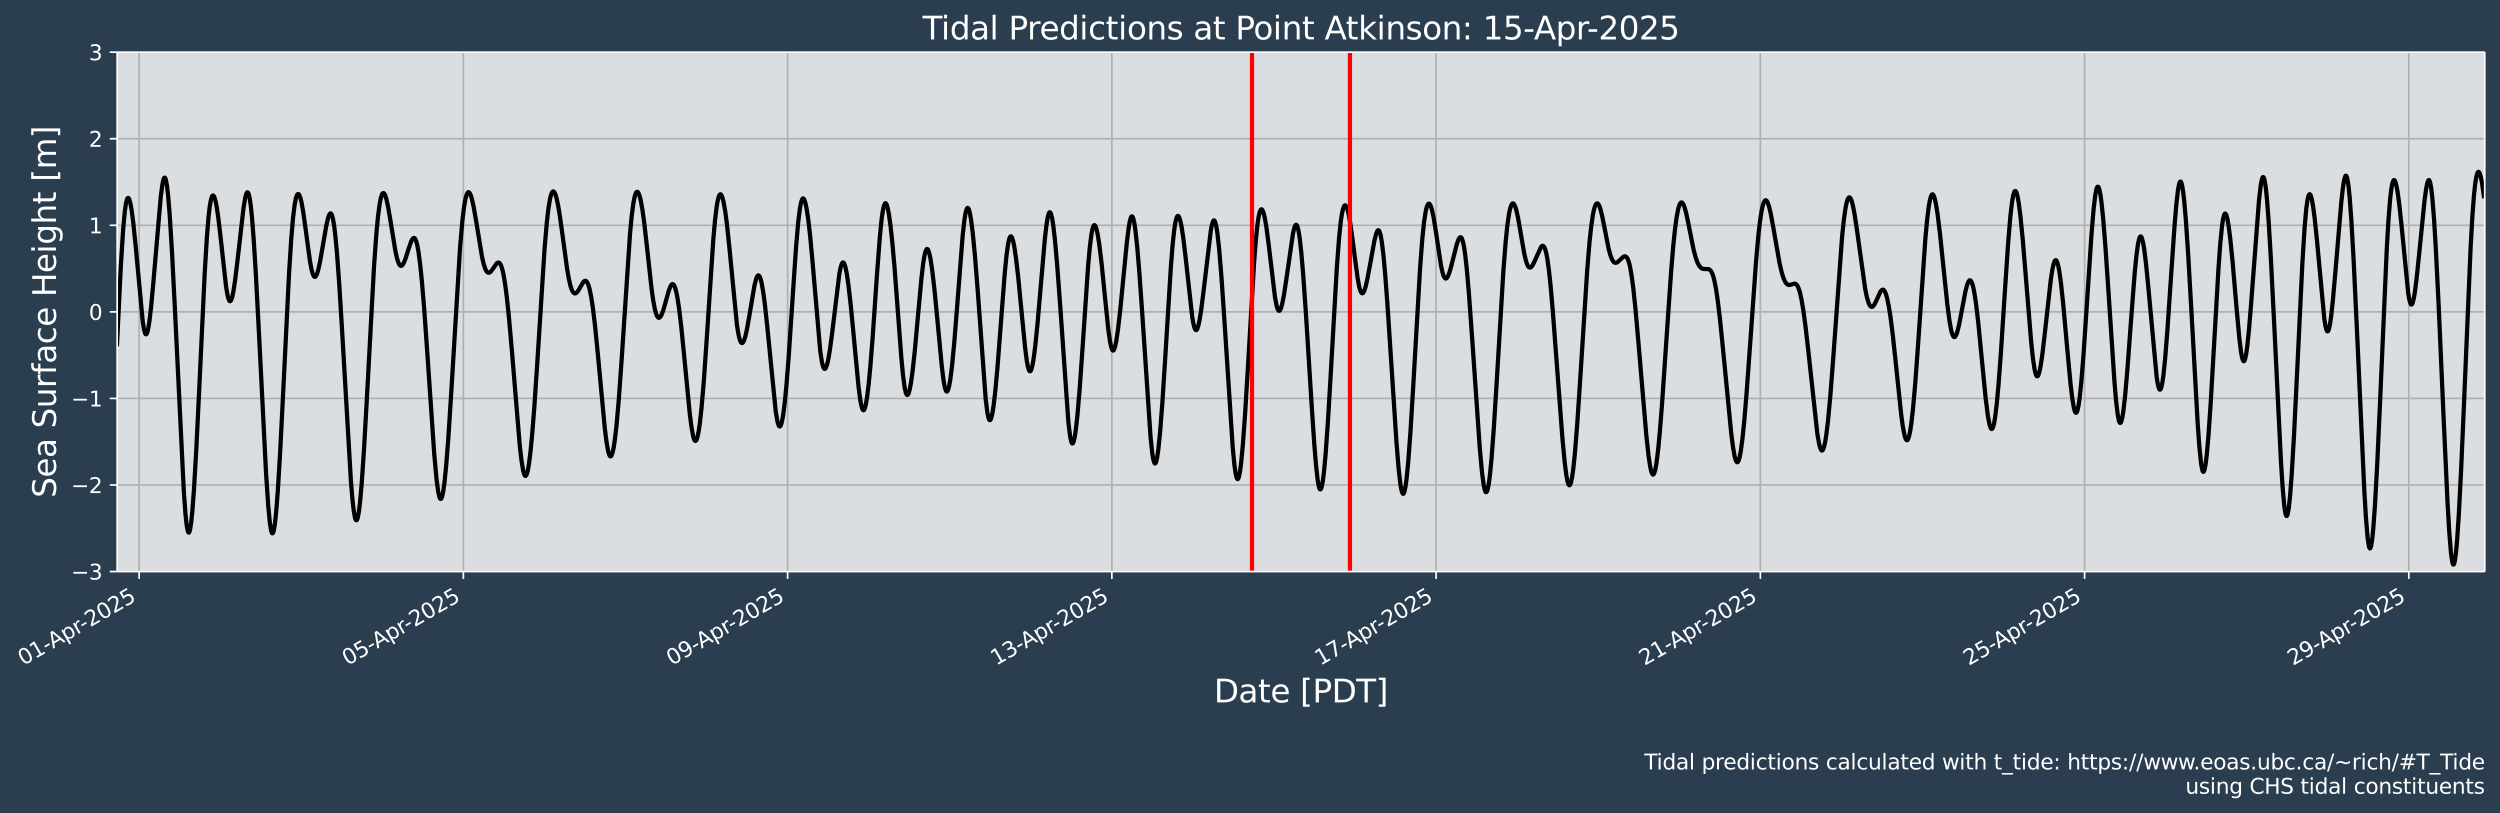 <?xml version="1.0" encoding="UTF-8"?>
<!DOCTYPE svg  PUBLIC '-//W3C//DTD SVG 1.1//EN'  'http://www.w3.org/Graphics/SVG/1.1/DTD/svg11.dtd'>
<svg width="1178.4pt" height="383.43pt" version="1.1" viewBox="0 0 1178.4 383.43" xmlns="http://www.w3.org/2000/svg" xmlns:xlink="http://www.w3.org/1999/xlink">
 <defs>
  <style type="text/css">*{stroke-linejoin: round; stroke-linecap: butt}</style>
 </defs>
 <g id="figure_1">
  <g id="patch_1">
   <path d="m0 383.43h1178.4v-383.43h-1178.4z" fill="#2b3e50"/>
  </g>
  <g id="axes_1">
   <g id="patch_2">
    <path d="m55.236 269.4h1116v-244.8h-1116z" fill="#dbdee1"/>
   </g>
   <g id="matplotlib.axis_1">
    <g id="xtick_1">
     <g id="line2d_1">
      <path d="m65.584 269.4v-244.8" clip-path="url(#pbad6fe4455)" fill="none" stroke="#b0b0b0" stroke-linecap="square" stroke-width=".8"/>
     </g>
     <g id="line2d_2">
      <defs>
       <path id="m9d1feb8b21" d="m0 0v3.5" stroke="#fff" stroke-width=".8"/>
      </defs>
      <use x="65.584" y="269.398" fill="#ffffff" stroke="#ffffff" stroke-width=".8" xlink:href="#m9d1feb8b21"/>
     </g>
     <g id="text_1">
      <!-- 01-Apr-2025 -->
      <g transform="translate(10.999 313.89) rotate(-30) scale(.1 -.1)" fill="#fff">
       <defs>
        <path id="DejaVuSans-30" transform="scale(.016)" d="m2034 4250q-487 0-733-480-245-479-245-1442 0-959 245-1439 246-480 733-480 491 0 736 480 246 480 246 1439 0 963-246 1442-245 480-736 480zm0 500q785 0 1199-621 414-620 414-1801 0-1178-414-1799-414-620-1199-620-784 0-1198 620-414 621-414 1799 0 1181 414 1801 414 621 1198 621z"/>
        <path id="DejaVuSans-31" transform="scale(.016)" d="m794 531h1031v3560l-1122-225v575l1116 225h631v-4135h1031v-531h-2687v531z"/>
        <path id="DejaVuSans-2d" transform="scale(.016)" d="m313 2009h1684v-512h-1684v512z"/>
        <path id="DejaVuSans-41" transform="scale(.016)" d="m2188 4044-857-2322h1716l-859 2322zm-357 622h716l1778-4666h-656l-425 1197h-2103l-425-1197h-666l1781 4666z"/>
        <path id="DejaVuSans-70" transform="scale(.016)" d="m1159 525v-1856h-578v4831h578v-531q182 312 458 463 277 152 661 152 638 0 1036-506 399-506 399-1331t-399-1332q-398-506-1036-506-384 0-661 152-276 152-458 464zm1957 1222q0 634-261 995t-717 361q-457 0-718-361t-261-995 261-995 718-361q456 0 717 361t261 995z"/>
        <path id="DejaVuSans-72" transform="scale(.016)" d="m2631 2963q-97 56-211 82-114 27-251 27-488 0-749-317t-261-911v-1844h-578v3500h578v-544q182 319 472 473 291 155 707 155 59 0 131-8 72-7 159-23l3-590z"/>
        <path id="DejaVuSans-32" transform="scale(.016)" d="m1228 531h2203v-531h-2962v531q359 372 979 998 621 627 780 809 303 340 423 576 121 236 121 464 0 372-261 606-261 235-680 235-297 0-627-103-329-103-704-313v638q381 153 712 231 332 78 607 78 725 0 1156-363 431-362 431-968 0-288-108-546-107-257-392-607-78-91-497-524-418-433-1181-1211z"/>
        <path id="DejaVuSans-35" transform="scale(.016)" d="m691 4666h2478v-532h-1900v-1143q137 47 274 70 138 23 276 23 781 0 1237-428 457-428 457-1159 0-753-469-1171-469-417-1322-417-294 0-599 50-304 50-629 150v635q281-153 581-228t634-75q541 0 856 284 316 284 316 772 0 487-316 771-315 285-856 285-253 0-505-56-251-56-513-175v2344z"/>
       </defs>
       <use xlink:href="#DejaVuSans-30"/>
       <use transform="translate(63.623)" xlink:href="#DejaVuSans-31"/>
       <use transform="translate(127.25)" xlink:href="#DejaVuSans-2d"/>
       <use transform="translate(161.08)" xlink:href="#DejaVuSans-41"/>
       <use transform="translate(229.49)" xlink:href="#DejaVuSans-70"/>
       <use transform="translate(292.96)" xlink:href="#DejaVuSans-72"/>
       <use transform="translate(327.7)" xlink:href="#DejaVuSans-2d"/>
       <use transform="translate(363.79)" xlink:href="#DejaVuSans-32"/>
       <use transform="translate(427.41)" xlink:href="#DejaVuSans-30"/>
       <use transform="translate(491.03)" xlink:href="#DejaVuSans-32"/>
       <use transform="translate(554.66)" xlink:href="#DejaVuSans-35"/>
      </g>
     </g>
    </g>
    <g id="xtick_2">
     <g id="line2d_3">
      <path d="m218.42 269.4v-244.8" clip-path="url(#pbad6fe4455)" fill="none" stroke="#b0b0b0" stroke-linecap="square" stroke-width=".8"/>
     </g>
     <g id="line2d_4">
      <use x="218.417" y="269.398" fill="#ffffff" stroke="#ffffff" stroke-width=".8" xlink:href="#m9d1feb8b21"/>
     </g>
     <g id="text_2">
      <!-- 05-Apr-2025 -->
      <g transform="translate(163.83 313.89) rotate(-30) scale(.1 -.1)" fill="#fff">
       <use xlink:href="#DejaVuSans-30"/>
       <use transform="translate(63.623)" xlink:href="#DejaVuSans-35"/>
       <use transform="translate(127.25)" xlink:href="#DejaVuSans-2d"/>
       <use transform="translate(161.08)" xlink:href="#DejaVuSans-41"/>
       <use transform="translate(229.49)" xlink:href="#DejaVuSans-70"/>
       <use transform="translate(292.96)" xlink:href="#DejaVuSans-72"/>
       <use transform="translate(327.7)" xlink:href="#DejaVuSans-2d"/>
       <use transform="translate(363.79)" xlink:href="#DejaVuSans-32"/>
       <use transform="translate(427.41)" xlink:href="#DejaVuSans-30"/>
       <use transform="translate(491.03)" xlink:href="#DejaVuSans-32"/>
       <use transform="translate(554.66)" xlink:href="#DejaVuSans-35"/>
      </g>
     </g>
    </g>
    <g id="xtick_3">
     <g id="line2d_5">
      <path d="m371.25 269.4v-244.8" clip-path="url(#pbad6fe4455)" fill="none" stroke="#b0b0b0" stroke-linecap="square" stroke-width=".8"/>
     </g>
     <g id="line2d_6">
      <use x="371.25" y="269.398" fill="#ffffff" stroke="#ffffff" stroke-width=".8" xlink:href="#m9d1feb8b21"/>
     </g>
     <g id="text_3">
      <!-- 09-Apr-2025 -->
      <g transform="translate(316.67 313.89) rotate(-30) scale(.1 -.1)" fill="#fff">
       <defs>
        <path id="DejaVuSans-39" transform="scale(.016)" d="m703 97v575q238-113 481-172 244-59 479-59 625 0 954 420 330 420 377 1277-181-269-460-413-278-144-615-144-700 0-1108 423-408 424-408 1159 0 718 425 1152 425 435 1131 435 810 0 1236-621 427-620 427-1801 0-1103-524-1761-523-658-1407-658-238 0-482 47-243 47-506 141zm1256 1978q425 0 673 290 249 291 249 798 0 503-249 795-248 292-673 292t-673-292-248-795q0-507 248-798 248-290 673-290z"/>
       </defs>
       <use xlink:href="#DejaVuSans-30"/>
       <use transform="translate(63.623)" xlink:href="#DejaVuSans-39"/>
       <use transform="translate(127.25)" xlink:href="#DejaVuSans-2d"/>
       <use transform="translate(161.08)" xlink:href="#DejaVuSans-41"/>
       <use transform="translate(229.49)" xlink:href="#DejaVuSans-70"/>
       <use transform="translate(292.96)" xlink:href="#DejaVuSans-72"/>
       <use transform="translate(327.7)" xlink:href="#DejaVuSans-2d"/>
       <use transform="translate(363.79)" xlink:href="#DejaVuSans-32"/>
       <use transform="translate(427.41)" xlink:href="#DejaVuSans-30"/>
       <use transform="translate(491.03)" xlink:href="#DejaVuSans-32"/>
       <use transform="translate(554.66)" xlink:href="#DejaVuSans-35"/>
      </g>
     </g>
    </g>
    <g id="xtick_4">
     <g id="line2d_7">
      <path d="m524.08 269.4v-244.8" clip-path="url(#pbad6fe4455)" fill="none" stroke="#b0b0b0" stroke-linecap="square" stroke-width=".8"/>
     </g>
     <g id="line2d_8">
      <use x="524.083" y="269.398" fill="#ffffff" stroke="#ffffff" stroke-width=".8" xlink:href="#m9d1feb8b21"/>
     </g>
     <g id="text_4">
      <!-- 13-Apr-2025 -->
      <g transform="translate(469.5 313.89) rotate(-30) scale(.1 -.1)" fill="#fff">
       <defs>
        <path id="DejaVuSans-33" transform="scale(.016)" d="m2597 2516q453-97 707-404 255-306 255-756 0-690-475-1069-475-378-1350-378-293 0-604 58t-642 174v609q262-153 574-231 313-78 654-78 593 0 904 234t311 681q0 413-289 645-289 233-804 233h-544v519h569q465 0 712 186t247 536q0 359-255 551-254 193-729 193-260 0-557-57-297-56-653-174v562q360 100 674 150t592 50q719 0 1137-327 419-326 419-882 0-388-222-655t-631-370z"/>
       </defs>
       <use xlink:href="#DejaVuSans-31"/>
       <use transform="translate(63.623)" xlink:href="#DejaVuSans-33"/>
       <use transform="translate(127.25)" xlink:href="#DejaVuSans-2d"/>
       <use transform="translate(161.08)" xlink:href="#DejaVuSans-41"/>
       <use transform="translate(229.49)" xlink:href="#DejaVuSans-70"/>
       <use transform="translate(292.96)" xlink:href="#DejaVuSans-72"/>
       <use transform="translate(327.7)" xlink:href="#DejaVuSans-2d"/>
       <use transform="translate(363.79)" xlink:href="#DejaVuSans-32"/>
       <use transform="translate(427.41)" xlink:href="#DejaVuSans-30"/>
       <use transform="translate(491.03)" xlink:href="#DejaVuSans-32"/>
       <use transform="translate(554.66)" xlink:href="#DejaVuSans-35"/>
      </g>
     </g>
    </g>
    <g id="xtick_5">
     <g id="line2d_9">
      <path d="m676.92 269.4v-244.8" clip-path="url(#pbad6fe4455)" fill="none" stroke="#b0b0b0" stroke-linecap="square" stroke-width=".8"/>
     </g>
     <g id="line2d_10">
      <use x="676.916" y="269.398" fill="#ffffff" stroke="#ffffff" stroke-width=".8" xlink:href="#m9d1feb8b21"/>
     </g>
     <g id="text_5">
      <!-- 17-Apr-2025 -->
      <g transform="translate(622.33 313.89) rotate(-30) scale(.1 -.1)" fill="#fff">
       <defs>
        <path id="DejaVuSans-37" transform="scale(.016)" d="m525 4666h3e3v-269l-1694-4397h-659l1594 4134h-2241v532z"/>
       </defs>
       <use xlink:href="#DejaVuSans-31"/>
       <use transform="translate(63.623)" xlink:href="#DejaVuSans-37"/>
       <use transform="translate(127.25)" xlink:href="#DejaVuSans-2d"/>
       <use transform="translate(161.08)" xlink:href="#DejaVuSans-41"/>
       <use transform="translate(229.49)" xlink:href="#DejaVuSans-70"/>
       <use transform="translate(292.96)" xlink:href="#DejaVuSans-72"/>
       <use transform="translate(327.7)" xlink:href="#DejaVuSans-2d"/>
       <use transform="translate(363.79)" xlink:href="#DejaVuSans-32"/>
       <use transform="translate(427.41)" xlink:href="#DejaVuSans-30"/>
       <use transform="translate(491.03)" xlink:href="#DejaVuSans-32"/>
       <use transform="translate(554.66)" xlink:href="#DejaVuSans-35"/>
      </g>
     </g>
    </g>
    <g id="xtick_6">
     <g id="line2d_11">
      <path d="m829.75 269.4v-244.8" clip-path="url(#pbad6fe4455)" fill="none" stroke="#b0b0b0" stroke-linecap="square" stroke-width=".8"/>
     </g>
     <g id="line2d_12">
      <use x="829.749" y="269.398" fill="#ffffff" stroke="#ffffff" stroke-width=".8" xlink:href="#m9d1feb8b21"/>
     </g>
     <g id="text_6">
      <!-- 21-Apr-2025 -->
      <g transform="translate(775.16 313.89) rotate(-30) scale(.1 -.1)" fill="#fff">
       <use xlink:href="#DejaVuSans-32"/>
       <use transform="translate(63.623)" xlink:href="#DejaVuSans-31"/>
       <use transform="translate(127.25)" xlink:href="#DejaVuSans-2d"/>
       <use transform="translate(161.08)" xlink:href="#DejaVuSans-41"/>
       <use transform="translate(229.49)" xlink:href="#DejaVuSans-70"/>
       <use transform="translate(292.96)" xlink:href="#DejaVuSans-72"/>
       <use transform="translate(327.7)" xlink:href="#DejaVuSans-2d"/>
       <use transform="translate(363.79)" xlink:href="#DejaVuSans-32"/>
       <use transform="translate(427.41)" xlink:href="#DejaVuSans-30"/>
       <use transform="translate(491.03)" xlink:href="#DejaVuSans-32"/>
       <use transform="translate(554.66)" xlink:href="#DejaVuSans-35"/>
      </g>
     </g>
    </g>
    <g id="xtick_7">
     <g id="line2d_13">
      <path d="m982.58 269.4v-244.8" clip-path="url(#pbad6fe4455)" fill="none" stroke="#b0b0b0" stroke-linecap="square" stroke-width=".8"/>
     </g>
     <g id="line2d_14">
      <use x="982.582" y="269.398" fill="#ffffff" stroke="#ffffff" stroke-width=".8" xlink:href="#m9d1feb8b21"/>
     </g>
     <g id="text_7">
      <!-- 25-Apr-2025 -->
      <g transform="translate(928 313.89) rotate(-30) scale(.1 -.1)" fill="#fff">
       <use xlink:href="#DejaVuSans-32"/>
       <use transform="translate(63.623)" xlink:href="#DejaVuSans-35"/>
       <use transform="translate(127.25)" xlink:href="#DejaVuSans-2d"/>
       <use transform="translate(161.08)" xlink:href="#DejaVuSans-41"/>
       <use transform="translate(229.49)" xlink:href="#DejaVuSans-70"/>
       <use transform="translate(292.96)" xlink:href="#DejaVuSans-72"/>
       <use transform="translate(327.7)" xlink:href="#DejaVuSans-2d"/>
       <use transform="translate(363.79)" xlink:href="#DejaVuSans-32"/>
       <use transform="translate(427.41)" xlink:href="#DejaVuSans-30"/>
       <use transform="translate(491.03)" xlink:href="#DejaVuSans-32"/>
       <use transform="translate(554.66)" xlink:href="#DejaVuSans-35"/>
      </g>
     </g>
    </g>
    <g id="xtick_8">
     <g id="line2d_15">
      <path d="m1135.4 269.4v-244.8" clip-path="url(#pbad6fe4455)" fill="none" stroke="#b0b0b0" stroke-linecap="square" stroke-width=".8"/>
     </g>
     <g id="line2d_16">
      <use x="1135.415" y="269.398" fill="#ffffff" stroke="#ffffff" stroke-width=".8" xlink:href="#m9d1feb8b21"/>
     </g>
     <g id="text_8">
      <!-- 29-Apr-2025 -->
      <g transform="translate(1080.8 313.89) rotate(-30) scale(.1 -.1)" fill="#fff">
       <use xlink:href="#DejaVuSans-32"/>
       <use transform="translate(63.623)" xlink:href="#DejaVuSans-39"/>
       <use transform="translate(127.25)" xlink:href="#DejaVuSans-2d"/>
       <use transform="translate(161.08)" xlink:href="#DejaVuSans-41"/>
       <use transform="translate(229.49)" xlink:href="#DejaVuSans-70"/>
       <use transform="translate(292.96)" xlink:href="#DejaVuSans-72"/>
       <use transform="translate(327.7)" xlink:href="#DejaVuSans-2d"/>
       <use transform="translate(363.79)" xlink:href="#DejaVuSans-32"/>
       <use transform="translate(427.41)" xlink:href="#DejaVuSans-30"/>
       <use transform="translate(491.03)" xlink:href="#DejaVuSans-32"/>
       <use transform="translate(554.66)" xlink:href="#DejaVuSans-35"/>
      </g>
     </g>
    </g>
    <g id="text_9">
     <!-- Date [PDT] -->
     <g transform="translate(572.2 331.09) scale(.15 -.15)" fill="#fff">
      <defs>
       <path id="BitstreamVeraSans-Roman-44" transform="scale(.016)" d="m1259 4147v-3628h763q966 0 1414 437 448 438 448 1382 0 937-448 1373t-1414 436h-763zm-631 519h1297q1356 0 1990-564 635-564 635-1764 0-1207-638-1773-637-565-1987-565h-1297v4666z"/>
       <path id="BitstreamVeraSans-Roman-61" transform="scale(.016)" d="m2194 1759q-697 0-966-159t-269-544q0-306 202-486 202-179 548-179 479 0 768 339t289 901v128h-572zm1147 238v-1997h-575v531q-197-318-491-470t-719-152q-537 0-855 302-317 302-317 808 0 590 395 890 396 300 1180 300h807v57q0 397-261 614t-733 217q-300 0-585-72-284-72-546-216v532q315 122 612 182 297 61 578 61 760 0 1135-394 375-393 375-1193z"/>
       <path id="BitstreamVeraSans-Roman-74" transform="scale(.016)" d="m1172 4494v-994h1184v-447h-1184v-1900q0-428 117-550t477-122h590v-481h-590q-666 0-919 248-253 249-253 905v1900h-422v447h422v994h578z"/>
       <path id="BitstreamVeraSans-Roman-65" transform="scale(.016)" d="m3597 1894v-281h-2644q38-594 358-905t892-311q331 0 642 81t618 244v-544q-310-131-635-200t-659-69q-838 0-1327 487-489 488-489 1320 0 859 464 1363 464 505 1252 505 706 0 1117-455 411-454 411-1235zm-575 169q-6 471-264 752-258 282-683 282-481 0-770-272t-333-766l2050 4z"/>
       <path id="BitstreamVeraSans-Roman-5b" transform="scale(.016)" d="m550 4863h1325v-447h-750v-4813h750v-447h-1325v5707z"/>
       <path id="BitstreamVeraSans-Roman-50" transform="scale(.016)" d="m1259 4147v-1753h794q441 0 681 228 241 228 241 650 0 419-241 647-240 228-681 228h-794zm-631 519h1425q785 0 1186-355 402-355 402-1039 0-691-402-1044-401-353-1186-353h-794v-1875h-631v4666z"/>
       <path id="BitstreamVeraSans-Roman-54" transform="scale(.016)" d="m-19 4666h3947v-532h-1656v-4134h-634v4134h-1657v532z"/>
       <path id="BitstreamVeraSans-Roman-5d" transform="scale(.016)" d="m1947 4863v-5707h-1325v447h747v4813h-747v447h1325z"/>
      </defs>
      <use xlink:href="#BitstreamVeraSans-Roman-44"/>
      <use transform="translate(77.002)" xlink:href="#BitstreamVeraSans-Roman-61"/>
      <use transform="translate(138.28)" xlink:href="#BitstreamVeraSans-Roman-74"/>
      <use transform="translate(177.49)" xlink:href="#BitstreamVeraSans-Roman-65"/>
      <use transform="translate(239.01)" xlink:href="#BitstreamVeraSans-Roman-20"/>
      <use transform="translate(270.8)" xlink:href="#BitstreamVeraSans-Roman-5b"/>
      <use transform="translate(309.81)" xlink:href="#BitstreamVeraSans-Roman-50"/>
      <use transform="translate(370.12)" xlink:href="#BitstreamVeraSans-Roman-44"/>
      <use transform="translate(447.12)" xlink:href="#BitstreamVeraSans-Roman-54"/>
      <use transform="translate(508.2)" xlink:href="#BitstreamVeraSans-Roman-5d"/>
     </g>
    </g>
   </g>
   <g id="matplotlib.axis_2">
    <g id="ytick_1">
     <g id="line2d_17">
      <path d="m55.236 269.4h1116" clip-path="url(#pbad6fe4455)" fill="none" stroke="#b0b0b0" stroke-linecap="square" stroke-width=".8"/>
     </g>
     <g id="line2d_18">
      <defs>
       <path id="me2eb22314e" d="m0 0h-3.5" stroke="#fff" stroke-width=".8"/>
      </defs>
      <use x="55.236" y="269.398" fill="#ffffff" stroke="#ffffff" stroke-width=".8" xlink:href="#me2eb22314e"/>
     </g>
     <g id="text_10">
      <!-- −3 -->
      <g transform="translate(33.494 273.2) scale(.1 -.1)" fill="#fff">
       <defs>
        <path id="DejaVuSans-2212" transform="scale(.016)" d="m678 2272h4006v-531h-4006v531z"/>
       </defs>
       <use xlink:href="#DejaVuSans-2212"/>
       <use transform="translate(83.789)" xlink:href="#DejaVuSans-33"/>
      </g>
     </g>
    </g>
    <g id="ytick_2">
     <g id="line2d_19">
      <path d="m55.236 228.6h1116" clip-path="url(#pbad6fe4455)" fill="none" stroke="#b0b0b0" stroke-linecap="square" stroke-width=".8"/>
     </g>
     <g id="line2d_20">
      <use x="55.236" y="228.598" fill="#ffffff" stroke="#ffffff" stroke-width=".8" xlink:href="#me2eb22314e"/>
     </g>
     <g id="text_11">
      <!-- −2 -->
      <g transform="translate(33.494 232.4) scale(.1 -.1)" fill="#fff">
       <use xlink:href="#DejaVuSans-2212"/>
       <use transform="translate(83.789)" xlink:href="#DejaVuSans-32"/>
      </g>
     </g>
    </g>
    <g id="ytick_3">
     <g id="line2d_21">
      <path d="m55.236 187.8h1116" clip-path="url(#pbad6fe4455)" fill="none" stroke="#b0b0b0" stroke-linecap="square" stroke-width=".8"/>
     </g>
     <g id="line2d_22">
      <use x="55.236" y="187.798" fill="#ffffff" stroke="#ffffff" stroke-width=".8" xlink:href="#me2eb22314e"/>
     </g>
     <g id="text_12">
      <!-- −1 -->
      <g transform="translate(33.494 191.6) scale(.1 -.1)" fill="#fff">
       <use xlink:href="#DejaVuSans-2212"/>
       <use transform="translate(83.789)" xlink:href="#DejaVuSans-31"/>
      </g>
     </g>
    </g>
    <g id="ytick_4">
     <g id="line2d_23">
      <path d="m55.236 147h1116" clip-path="url(#pbad6fe4455)" fill="none" stroke="#b0b0b0" stroke-linecap="square" stroke-width=".8"/>
     </g>
     <g id="line2d_24">
      <use x="55.236" y="146.998" fill="#ffffff" stroke="#ffffff" stroke-width=".8" xlink:href="#me2eb22314e"/>
     </g>
     <g id="text_13">
      <!-- 0 -->
      <g transform="translate(41.873 150.8) scale(.1 -.1)" fill="#fff">
       <use xlink:href="#DejaVuSans-30"/>
      </g>
     </g>
    </g>
    <g id="ytick_5">
     <g id="line2d_25">
      <path d="m55.236 106.2h1116" clip-path="url(#pbad6fe4455)" fill="none" stroke="#b0b0b0" stroke-linecap="square" stroke-width=".8"/>
     </g>
     <g id="line2d_26">
      <use x="55.236" y="106.198" fill="#ffffff" stroke="#ffffff" stroke-width=".8" xlink:href="#me2eb22314e"/>
     </g>
     <g id="text_14">
      <!-- 1 -->
      <g transform="translate(41.873 110) scale(.1 -.1)" fill="#fff">
       <use xlink:href="#DejaVuSans-31"/>
      </g>
     </g>
    </g>
    <g id="ytick_6">
     <g id="line2d_27">
      <path d="m55.236 65.398h1116" clip-path="url(#pbad6fe4455)" fill="none" stroke="#b0b0b0" stroke-linecap="square" stroke-width=".8"/>
     </g>
     <g id="line2d_28">
      <use x="55.236" y="65.398" fill="#ffffff" stroke="#ffffff" stroke-width=".8" xlink:href="#me2eb22314e"/>
     </g>
     <g id="text_15">
      <!-- 2 -->
      <g transform="translate(41.873 69.197) scale(.1 -.1)" fill="#fff">
       <use xlink:href="#DejaVuSans-32"/>
      </g>
     </g>
    </g>
    <g id="ytick_7">
     <g id="line2d_29">
      <path d="m55.236 24.598h1116" clip-path="url(#pbad6fe4455)" fill="none" stroke="#b0b0b0" stroke-linecap="square" stroke-width=".8"/>
     </g>
     <g id="line2d_30">
      <use x="55.236" y="24.598" fill="#ffffff" stroke="#ffffff" stroke-width=".8" xlink:href="#me2eb22314e"/>
     </g>
     <g id="text_16">
      <!-- 3 -->
      <g transform="translate(41.873 28.397) scale(.1 -.1)" fill="#fff">
       <use xlink:href="#DejaVuSans-33"/>
      </g>
     </g>
    </g>
    <g id="text_17">
     <!-- Sea Surface Height [m] -->
     <g transform="translate(26.374 234.64) rotate(-90) scale(.15 -.15)" fill="#fff">
      <defs>
       <path id="BitstreamVeraSans-Roman-53" transform="scale(.016)" d="m3425 4513v-616q-359 172-678 256-319 85-616 85-515 0-795-200t-280-569q0-310 186-468 186-157 705-254l381-78q706-135 1042-474t336-907q0-679-455-1029-454-350-1332-350-331 0-705 75-373 75-773 222v650q384-215 753-325 369-109 725-109 540 0 834 212 294 213 294 607 0 343-211 537t-692 291l-385 75q-706 140-1022 440-315 300-315 835 0 619 436 975t1201 356q329 0 669-60 341-59 697-177z"/>
       <path id="BitstreamVeraSans-Roman-75" transform="scale(.016)" d="m544 1381v2119h575v-2097q0-497 193-746 194-248 582-248 465 0 735 297 271 297 271 810v1984h575v-3500h-575v538q-209-319-486-474-276-155-642-155-603 0-916 375-312 375-312 1097z"/>
       <path id="BitstreamVeraSans-Roman-72" transform="scale(.016)" d="m2631 2963q-97 56-211 82-114 27-251 27-488 0-749-317t-261-911v-1844h-578v3500h578v-544q182 319 472 473 291 155 707 155 59 0 131-8 72-7 159-23l3-590z"/>
       <path id="BitstreamVeraSans-Roman-66" transform="scale(.016)" d="m2375 4863v-479h-550q-309 0-430-125-120-125-120-450v-309h947v-447h-947v-3053h-578v3053h-550v447h550v244q0 584 272 851 272 268 862 268h544z"/>
       <path id="BitstreamVeraSans-Roman-63" transform="scale(.016)" d="m3122 3366v-538q-244 135-489 202t-495 67q-560 0-870-355-309-354-309-995t309-996q310-354 870-354 250 0 495 67t489 202v-532q-241-112-499-168-257-57-548-57-791 0-1257 497-465 497-465 1341 0 856 470 1346 471 491 1290 491 265 0 518-55 253-54 491-163z"/>
       <path id="BitstreamVeraSans-Roman-48" transform="scale(.016)" d="m628 4666h631v-1913h2294v1913h631v-4666h-631v2222h-2294v-2222h-631v4666z"/>
       <path id="BitstreamVeraSans-Roman-69" transform="scale(.016)" d="m603 3500h575v-3500h-575v3500zm0 1363h575v-729h-575v729z"/>
       <path id="BitstreamVeraSans-Roman-67" transform="scale(.016)" d="m2906 1791q0 625-258 968-257 344-723 344-462 0-720-344-258-343-258-968 0-622 258-966t720-344q466 0 723 344 258 344 258 966zm575-1357q0-893-397-1329-396-436-1215-436-303 0-572 45t-522 139v559q253-137 500-202 247-66 503-66 566 0 847 295t281 892v285q-178-310-456-463t-666-153q-643 0-1037 490-394 491-394 1301 0 812 394 1302 394 491 1037 491 388 0 666-153t456-462v531h575v-3066z"/>
       <path id="BitstreamVeraSans-Roman-68" transform="scale(.016)" d="m3513 2113v-2113h-575v2094q0 497-194 743-194 247-581 247-466 0-735-297-269-296-269-809v-1978h-578v4863h578v-1907q207 316 486 472 280 156 646 156 603 0 912-373 310-373 310-1098z"/>
       <path id="BitstreamVeraSans-Roman-6d" transform="scale(.016)" d="m3328 2828q216 388 516 572t706 184q547 0 844-383 297-382 297-1088v-2113h-578v2094q0 503-179 746-178 244-543 244-447 0-707-297-259-296-259-809v-1978h-578v2094q0 506-178 748t-550 242q-441 0-701-298-259-298-259-808v-1978h-578v3500h578v-544q197 322 472 475t653 153q382 0 649-194 267-193 395-562z"/>
      </defs>
      <use xlink:href="#BitstreamVeraSans-Roman-53"/>
      <use transform="translate(63.477)" xlink:href="#BitstreamVeraSans-Roman-65"/>
      <use transform="translate(125)" xlink:href="#BitstreamVeraSans-Roman-61"/>
      <use transform="translate(186.28)" xlink:href="#BitstreamVeraSans-Roman-20"/>
      <use transform="translate(218.07)" xlink:href="#BitstreamVeraSans-Roman-53"/>
      <use transform="translate(281.54)" xlink:href="#BitstreamVeraSans-Roman-75"/>
      <use transform="translate(344.92)" xlink:href="#BitstreamVeraSans-Roman-72"/>
      <use transform="translate(386.04)" xlink:href="#BitstreamVeraSans-Roman-66"/>
      <use transform="translate(421.24)" xlink:href="#BitstreamVeraSans-Roman-61"/>
      <use transform="translate(482.52)" xlink:href="#BitstreamVeraSans-Roman-63"/>
      <use transform="translate(537.5)" xlink:href="#BitstreamVeraSans-Roman-65"/>
      <use transform="translate(599.02)" xlink:href="#BitstreamVeraSans-Roman-20"/>
      <use transform="translate(630.81)" xlink:href="#BitstreamVeraSans-Roman-48"/>
      <use transform="translate(706.01)" xlink:href="#BitstreamVeraSans-Roman-65"/>
      <use transform="translate(767.53)" xlink:href="#BitstreamVeraSans-Roman-69"/>
      <use transform="translate(795.31)" xlink:href="#BitstreamVeraSans-Roman-67"/>
      <use transform="translate(858.79)" xlink:href="#BitstreamVeraSans-Roman-68"/>
      <use transform="translate(922.17)" xlink:href="#BitstreamVeraSans-Roman-74"/>
      <use transform="translate(961.38)" xlink:href="#BitstreamVeraSans-Roman-20"/>
      <use transform="translate(993.16)" xlink:href="#BitstreamVeraSans-Roman-5b"/>
      <use transform="translate(1032.2)" xlink:href="#BitstreamVeraSans-Roman-6d"/>
      <use transform="translate(1129.6)" xlink:href="#BitstreamVeraSans-Roman-5d"/>
     </g>
    </g>
   </g>
   <g id="line2d_31">
    <path d="m55.103 163.29 1.857-38.016 1.061-16.779 0.796-8.698 0.531-3.752 0.531-2.139 0.265-0.496 0.265-0.137 0.265 0.201 0.265 0.518 0.531 1.899 0.531 2.913 0.796 5.953 1.061 10.258 3.449 36.771 0.531 3.271 0.531 1.962 0.265 0.453 0.265 0.093 0.265-0.265 0.265-0.616 0.531-2.231 0.531-3.431 0.796-6.961 1.061-11.562 3.449-39.92 0.796-5.897 0.531-2.28 0.265-0.555 0.265-0.136 0.265 0.3 0.265 0.744 0.531 2.826 0.531 4.554 0.796 9.742 1.061 17.275 1.327 25.993 4.245 86.93 0.796 10.612 0.531 4.832 0.531 2.817 0.265 0.623 0.265 0.096 0.265-0.425 0.265-0.936 0.531-3.336 0.531-5.133 0.796-10.585 1.061-18.28 1.327-27.186 2.653-56.22 1.061-17.479 0.796-9.565 0.531-4.531 0.531-3.077 0.531-1.708 0.265-0.377 0.265-0.08 0.265 0.2 0.265 0.463 0.531 1.655 0.531 2.53 0.796 5.201 1.061 8.958 2.653 23.943 0.796 4.542 0.531 1.749 0.265 0.456 0.265 0.172 0.265-0.11 0.265-0.386 0.531-1.557 0.531-2.498 0.796-5.173 1.061-8.692 2.919-25.479 0.796-4.785 0.531-1.964 0.265-0.531 0.265-0.199 0.265 0.152 0.265 0.518 0.531 2.167 0.531 3.68 0.531 5.129 0.796 10.111 1.061 17.039 1.592 30.289 3.184 62.986 1.061 15.933 0.796 8.157 0.531 3.244 0.265 0.917 0.265 0.437 0.265-0.044 0.265-0.52 0.265-0.987 0.531-3.32 0.531-4.984 0.796-10.181 1.061-17.541 1.327-26.09 2.919-59.091 1.061-16.538 0.796-9.295 0.796-6.45 0.531-2.763 0.531-1.613 0.265-0.401 0.265-0.146 0.265 0.098 0.265 0.33 0.531 1.31 0.531 2.098 0.796 4.396 1.061 7.533 2.123 15.695 0.796 4.251 0.531 1.943 0.531 1.143 0.265 0.263 0.265 0.059 0.265-0.14 0.265-0.332 0.531-1.197 0.531-1.824 0.796-3.659 1.327-7.564 1.592-9.21 0.796-3.579 0.531-1.619 0.531-0.796 0.265-0.038 0.265 0.226 0.265 0.503 0.531 1.879 0.531 3.072 0.531 4.248 0.796 8.412 1.061 14.385 1.327 21.535 4.245 72.34 0.796 9.234 0.531 4.485 0.531 2.96 0.265 0.874 0.265 0.459 0.265 0.041 0.265-0.376 0.265-0.788 0.531-2.773 0.531-4.273 0.796-8.89 1.061-15.561 1.327-23.458 3.449-63.703 1.061-14.836 0.796-8.461 0.796-6.029 0.531-2.688 0.531-1.67 0.265-0.471 0.265-0.24 0.265-0.018 0.265 0.194 0.531 0.98 0.531 1.707 0.796 3.631 1.061 6.245 2.388 14.645 0.796 3.524 0.531 1.693 0.531 1.119 0.531 0.541 0.265 0.061 0.265-0.071 0.531-0.506 0.531-0.928 0.796-1.995 1.592-5.019 1.061-3.008 0.531-1.047 0.531-0.563 0.265-0.059 0.265 0.11 0.265 0.294 0.531 1.183 0.531 2.033 0.531 2.914 0.796 5.995 0.796 7.787 1.061 12.695 1.592 22.478 3.184 46.504 1.061 11.616 0.796 5.977 0.531 2.406 0.265 0.692 0.265 0.341 0.265-0.013 0.265-0.367 0.265-0.717 0.531-2.455 0.531-3.738 0.796-7.743 1.061-13.563 1.327-20.62 4.245-69.793 1.061-12.105 0.796-6.566 0.531-3.14 0.531-2.17 0.531-1.227 0.265-0.291 0.265-0.083 0.265 0.115 0.265 0.303 0.531 1.127 0.531 1.746 0.796 3.577 1.061 6.054 2.919 17.684 0.796 3.414 0.796 2.355 0.531 0.971 0.531 0.523 0.531 0.125 0.531-0.211 0.531-0.48 0.796-1.067 1.857-2.673 0.531-0.37 0.531 0.004 0.531 0.479 0.531 1.039 0.531 1.661 0.531 2.316 0.796 4.715 0.796 6.139 1.061 10.14 1.327 15.108 3.715 44.651 0.796 6.934 0.796 4.85 0.531 1.869 0.265 0.493 0.265 0.192 0.265-0.111 0.265-0.413 0.531-1.715 0.531-2.846 0.796-6.195 0.796-8.195 1.061-13.46 1.327-19.871 3.449-54.114 1.061-12.411 0.796-6.905 0.796-4.721 0.531-1.948 0.531-1.035 0.265-0.194 0.265 0.011 0.265 0.207 0.531 0.966 0.531 1.642 0.796 3.576 0.796 4.696 1.327 9.539 2.123 15.668 0.796 4.622 0.796 3.491 0.531 1.661 0.531 1.143 0.531 0.661 0.531 0.226 0.531-0.155 0.531-0.476 0.796-1.164 2.123-3.632 0.531-0.463 0.531-0.078 0.265 0.133 0.531 0.654 0.531 1.216 0.531 1.814 0.796 3.872 0.796 5.225 1.061 8.868 1.327 13.432 3.184 34.042 0.796 6.41 0.796 4.553 0.531 1.804 0.265 0.502 0.265 0.228 0.265-0.048 0.265-0.324 0.531-1.464 0.531-2.513 0.531-3.499 0.796-6.939 1.061-12.029 1.327-18.637 3.98-59.82 0.796-8.223 0.796-5.994 0.531-2.714 0.531-1.707 0.265-0.489 0.265-0.256 0.265-0.031 0.265 0.186 0.265 0.394 0.531 1.379 0.531 2.112 0.796 4.41 0.796 5.712 1.327 11.635 2.123 19.357 0.796 5.746 0.796 4.316 0.531 2.016 0.531 1.331 0.531 0.681 0.265 0.112 0.265-0.032 0.531-0.461 0.531-0.935 0.796-2.127 1.061-3.72 1.592-5.69 0.796-2.002 0.531-0.756 0.265-0.167 0.265-0.013 0.265 0.149 0.265 0.319 0.531 1.165 0.531 1.884 0.531 2.596 0.796 5.151 1.061 8.869 1.327 13.31 2.653 27.371 0.796 6.298 0.796 4.45 0.531 1.729 0.265 0.461 0.265 0.185 0.265-0.094 0.265-0.372 0.531-1.57 0.531-2.635 0.531-3.642 0.796-7.199 1.061-12.448 1.327-19.108 3.184-48.129 0.796-8.864 0.796-6.544 0.531-2.976 0.531-1.864 0.265-0.527 0.265-0.266 0.265-0.015 0.265 0.227 0.531 1.137 0.531 1.984 0.796 4.41 0.796 5.952 1.061 9.964 3.715 38.032 0.796 4.787 0.531 2.074 0.531 1.187 0.265 0.274 0.265 0.072 0.265-0.121 0.265-0.305 0.531-1.119 0.531-1.73 0.796-3.551 1.061-6.027 2.388-14.193 0.796-3.155 0.531-1.252 0.265-0.331 0.265-0.123 0.265 0.092 0.265 0.31 0.531 1.274 0.531 2.125 0.796 4.651 0.796 6.144 1.061 9.932 3.98 39.847 0.796 4.577 0.531 1.73 0.265 0.434 0.265 0.139 0.265-0.157 0.265-0.452 0.531-1.772 0.531-2.877 0.796-6.215 0.796-8.223 1.061-13.535 1.592-23.898 1.857-27.511 1.061-12.132 0.796-6.282 0.531-2.683 0.531-1.469 0.265-0.292 0.265-0.01 0.265 0.261 0.265 0.52 0.531 1.763 0.531 2.643 0.796 5.424 0.796 6.976 1.061 11.374 3.715 43.004 0.796 5.197 0.531 2.089 0.531 0.992 0.265 0.103 0.265-0.146 0.265-0.381 0.531-1.418 0.531-2.203 0.796-4.555 1.061-7.905 3.449-28.323 0.531-2.682 0.531-1.774 0.265-0.518 0.265-0.264 0.265-0.008 0.265 0.247 0.265 0.497 0.531 1.716 0.531 2.605 0.796 5.34 1.061 9.206 1.327 13.717 2.388 25.097 0.796 6.141 0.531 2.873 0.531 1.725 0.265 0.405 0.265 0.093 0.265-0.218 0.265-0.525 0.531-1.94 0.531-3.052 0.796-6.427 0.796-8.309 1.061-13.4 2.123-30.735 1.327-17.4 0.796-7.897 0.531-3.814 0.531-2.532 0.531-1.224 0.265-0.132 0.265 0.177 0.265 0.472 0.531 1.772 0.531 2.767 0.796 5.741 0.796 7.349 1.061 11.9 1.592 21.149 1.592 21.156 0.796 8.436 0.796 5.953 0.531 2.379 0.265 0.7 0.265 0.379 0.265 0.067 0.265-0.232 0.265-0.518 0.531-1.826 0.531-2.768 0.796-5.64 1.061-9.723 1.592-17.514 1.592-17.178 0.796-6.687 0.531-3.302 0.531-2.227 0.531-1.09 0.265-0.116 0.265 0.163 0.265 0.433 0.531 1.631 0.531 2.554 0.796 5.287 1.061 9.151 1.327 13.692 2.123 22.418 0.796 6.383 0.531 3.035 0.531 1.869 0.265 0.467 0.265 0.15 0.265-0.167 0.265-0.478 0.531-1.85 0.531-2.951 0.796-6.203 1.061-10.924 1.327-16.566 2.653-34.092 0.796-7.256 0.531-3.375 0.531-2.053 0.265-0.513 0.265-0.172 0.265 0.164 0.265 0.49 0.531 1.903 0.531 3.018 0.796 6.285 1.061 10.944 1.327 16.758 3.715 50.602 0.796 6.377 0.531 2.502 0.265 0.702 0.265 0.337 0.265-0.019 0.265-0.363 0.265-0.691 0.531-2.296 0.531-3.381 0.796-6.77 1.061-11.507 1.592-20.673 1.857-23.985 0.796-7.995 0.796-5.631 0.531-2.256 0.265-0.666 0.265-0.361 0.265-0.065 0.265 0.222 0.265 0.495 0.531 1.75 0.531 2.653 0.796 5.387 1.061 9.21 1.592 16.488 1.592 16.188 0.796 6.163 0.531 2.879 0.531 1.713 0.265 0.393 0.265 0.08 0.265-0.23 0.265-0.532 0.531-1.921 0.531-2.957 0.796-6.072 1.061-10.35 1.592-18.488 1.857-21.438 0.796-6.98 0.531-3.318 0.531-2.042 0.265-0.509 0.265-0.16 0.265 0.189 0.265 0.533 0.531 2.055 0.531 3.269 0.796 6.835 1.061 11.863 1.327 17.831 3.98 56.555 0.796 6.506 0.531 2.483 0.265 0.652 0.265 0.257 0.265-0.132 0.265-0.509 0.531-2.089 0.531-3.385 0.796-7.125 1.061-12.467 1.327-18.84 2.653-39.081 0.796-8.847 0.796-6.286 0.531-2.614 0.531-1.345 0.265-0.214 0.265 0.077 0.265 0.354 0.531 1.476 0.531 2.391 0.796 5.023 1.061 8.788 1.592 15.873 1.592 15.325 0.796 5.635 0.531 2.528 0.531 1.391 0.265 0.251 0.265-0.046 0.265-0.336 0.531-1.511 0.531-2.503 0.796-5.302 1.061-9.17 1.592-16.27 1.592-16.166 0.796-6.391 0.531-3.086 0.531-1.906 0.265-0.464 0.265-0.122 0.265 0.225 0.265 0.572 0.531 2.162 0.531 3.436 0.796 7.221 1.061 12.584 1.327 18.795 3.98 59.178 0.796 7.459 0.531 3.165 0.531 1.562 0.265 0.165 0.265-0.243 0.265-0.641 0.531-2.421 0.531-3.812 0.796-7.932 1.061-13.776 1.327-20.658 2.653-42.973 0.796-10.088 0.796-7.543 0.531-3.45 0.531-2.169 0.265-0.618 0.265-0.321 0.265-0.036 0.265 0.235 0.265 0.491 0.531 1.689 0.531 2.532 0.796 5.133 1.061 8.776 3.184 28.675 0.531 3.078 0.531 2.094 0.531 1.021 0.265 0.097 0.265-0.17 0.265-0.431 0.531-1.593 0.531-2.459 0.796-4.984 1.061-8.31 3.449-28.853 0.531-2.753 0.531-1.704 0.265-0.403 0.265-0.082 0.265 0.25 0.265 0.587 0.531 2.181 0.531 3.47 0.796 7.351 1.061 12.926 1.327 19.357 3.98 60.948 0.796 8.243 0.531 3.799 0.531 2.244 0.265 0.508 0.265 0.093 0.265-0.321 0.265-0.727 0.531-2.623 0.531-4.066 0.796-8.425 1.061-14.616 1.327-21.864 2.919-49.533 0.796-10.255 0.796-7.653 0.531-3.54 0.531-2.3 0.531-1.123 0.265-0.148 0.265 0.109 0.265 0.354 0.531 1.387 0.531 2.207 0.796 4.633 1.061 8.109 2.919 24.452 0.796 4.211 0.531 1.683 0.265 0.474 0.265 0.23 0.265-0.012 0.265-0.246 0.531-1.15 0.531-1.931 0.796-4.063 1.061-6.884 3.184-21.983 0.531-2.365 0.531-1.477 0.265-0.346 0.265-0.058 0.265 0.245 0.265 0.559 0.531 2.076 0.531 3.336 0.796 7.167 0.796 9.315 1.327 18.752 2.653 42.384 1.327 19.756 0.796 9.677 0.796 7.076 0.531 2.941 0.265 0.886 0.265 0.482 0.265 0.074 0.265-0.333 0.265-0.735 0.531-2.637 0.531-4.091 0.796-8.516 1.061-14.86 1.327-22.3 2.919-51 1.061-14.086 0.796-7.645 0.531-3.606 0.531-2.439 0.531-1.34 0.265-0.285 0.265-0.044 0.265 0.186 0.265 0.404 0.531 1.418 0.531 2.162 0.796 4.452 1.061 7.644 2.388 18.18 0.796 4.145 0.531 1.789 0.531 0.949 0.265 0.159 0.265-0.045 0.265-0.24 0.531-1.021 0.531-1.649 0.796-3.385 1.327-7.094 2.123-11.623 0.796-3.106 0.531-1.234 0.265-0.296 0.265-0.054 0.265 0.206 0.265 0.481 0.531 1.827 0.531 3.002 0.796 6.611 0.796 8.792 1.061 14.184 1.857 28.349 2.388 36.435 1.061 12.935 0.796 6.922 0.531 2.936 0.531 1.442 0.265 0.14 0.265-0.251 0.265-0.639 0.531-2.413 0.531-3.844 0.796-8.147 1.061-14.436 1.327-21.888 3.184-54.95 1.061-13.839 0.796-7.648 0.796-5.176 0.531-2.133 0.531-1.157 0.265-0.238 0.265-0.023 0.265 0.182 0.531 0.943 0.531 1.657 0.796 3.662 1.061 6.565 2.388 15.942 0.796 3.633 0.531 1.6 0.531 0.9 0.265 0.191 0.265 0.025 0.265-0.133 0.531-0.696 0.531-1.191 0.796-2.485 1.327-5.182 1.592-6.24 0.796-2.34 0.531-0.962 0.265-0.242 0.265-0.056 0.265 0.148 0.265 0.37 0.531 1.459 0.531 2.479 0.531 3.519 0.796 7.121 1.061 12.322 1.592 22.155 3.449 49.677 1.061 11.611 0.796 5.989 0.531 2.391 0.265 0.672 0.265 0.312 0.265-0.052 0.265-0.416 0.265-0.777 0.531-2.61 0.531-3.941 0.796-8.129 1.061-14.168 1.327-21.244 3.184-52.903 1.061-13.614 0.796-7.782 0.796-5.557 0.531-2.502 0.531-1.599 0.531-0.758 0.265-0.083 0.265 0.104 0.265 0.284 0.531 1.077 0.531 1.703 0.796 3.555 1.061 6.047 1.857 10.757 0.796 3.413 0.531 1.633 0.531 1.083 0.531 0.545 0.531 0.05 0.531-0.379 0.531-0.73 0.796-1.573 3.184-7.068 0.531-0.457 0.265-0.049 0.265 0.092 0.265 0.25 0.531 1.032 0.531 1.827 0.531 2.689 0.796 5.68 0.796 7.506 1.061 12.218 1.857 24.602 2.653 35.012 1.061 11.229 0.796 6.182 0.531 2.757 0.531 1.527 0.265 0.278 0.265-0.053 0.265-0.384 0.265-0.714 0.531-2.398 0.531-3.629 0.796-7.514 1.061-13.161 1.327-19.814 3.449-53.787 1.061-12.856 0.796-7.498 0.796-5.515 0.531-2.589 0.531-1.759 0.531-0.975 0.265-0.209 0.265-0.031 0.265 0.14 0.531 0.765 0.531 1.361 0.796 3.012 1.061 5.221 2.123 10.802 0.796 2.996 0.796 2.102 0.531 0.9 0.531 0.529 0.531 0.203 0.531-0.069 0.531-0.281 0.796-0.688 1.857-1.777 0.531-0.248 0.531 0.019 0.531 0.385 0.531 0.856 0.531 1.427 0.531 2.081 0.796 4.452 0.796 6.044 1.061 10.183 1.592 18.16 3.449 40.605 1.061 9.762 0.796 5.282 0.531 2.291 0.531 1.186 0.265 0.158 0.265-0.138 0.265-0.436 0.531-1.756 0.531-2.897 0.796-6.31 0.796-8.329 1.061-13.477 1.857-27.212 2.388-34.734 1.061-12.701 0.796-7.658 0.796-5.847 0.796-4.001 0.531-1.674 0.531-0.92 0.265-0.19 0.265-0.018 0.265 0.163 0.531 0.768 0.531 1.34 0.796 2.911 1.061 5.047 2.388 11.943 1.061 3.996 0.796 2.196 0.796 1.522 0.796 0.927 0.796 0.452 0.796 0.124 2.123 0.066 0.531 0.314 0.531 0.6 0.531 0.979 0.531 1.446 0.531 1.984 0.796 4.071 0.796 5.374 1.061 8.899 1.592 15.766 3.715 38.072 0.796 6.188 0.796 4.52 0.531 1.885 0.531 0.878 0.265 0.044 0.265-0.224 0.265-0.493 0.531-1.784 0.531-2.812 0.796-5.987 0.796-7.812 1.061-12.602 1.592-21.861 2.919-40.887 1.061-11.925 0.796-7.024 0.796-5.18 0.531-2.41 0.531-1.584 0.531-0.804 0.265-0.12 0.265 0.06 0.265 0.234 0.531 0.959 0.531 1.558 0.796 3.285 1.061 5.651 3.184 18.152 1.061 4.443 0.796 2.469 0.796 1.709 0.531 0.742 0.531 0.456 0.531 0.21 0.531 0.012 0.796-0.226 1.327-0.417 0.531 0.08 0.531 0.37 0.531 0.752 0.531 1.211 0.531 1.722 0.796 3.578 0.796 4.718 1.061 7.794 1.327 11.542 4.245 39.002 0.796 4.607 0.531 2.038 0.531 1.106 0.265 0.185 0.265-0.067 0.265-0.321 0.531-1.402 0.531-2.394 0.531-3.335 0.796-6.606 1.061-11.327 1.327-17.152 4.245-58.313 0.796-7.634 0.796-5.656 0.531-2.613 0.531-1.69 0.531-0.792 0.265-0.071 0.265 0.137 0.265 0.337 0.531 1.244 0.531 1.94 0.796 4.026 1.061 6.934 3.98 28.496 0.796 3.876 0.796 2.735 0.531 1.156 0.531 0.634 0.531 0.145 0.531-0.292 0.531-0.662 0.796-1.509 2.123-4.67 0.531-0.71 0.531-0.311 0.265 0.02 0.265 0.149 0.531 0.707 0.531 1.278 0.531 1.856 0.796 3.84 0.796 5.024 1.061 8.315 1.327 12.358 2.653 25.332 0.796 5.77 0.796 4.099 0.531 1.622 0.265 0.446 0.265 0.192 0.265-0.067 0.265-0.33 0.531-1.452 0.531-2.493 0.531-3.492 0.796-6.957 1.061-12.003 1.327-18.211 3.449-50.012 0.796-8.643 0.796-6.491 0.531-3.003 0.531-1.911 0.265-0.548 0.265-0.282 0.265-0.021 0.265 0.232 0.265 0.476 0.531 1.643 0.531 2.487 0.796 5.085 1.061 8.723 1.592 15.418 1.857 17.782 1.061 8.054 0.796 4.275 0.531 1.855 0.531 1.023 0.265 0.202 0.265 0.003 0.265-0.189 0.531-0.914 0.531-1.549 0.796-3.273 1.327-6.97 1.592-8.368 0.796-3.145 0.531-1.434 0.531-0.792 0.265-0.133 0.265 0.052 0.265 0.241 0.531 1.061 0.531 1.835 0.531 2.59 0.796 5.208 1.061 9.041 1.592 16.356 1.857 18.959 1.061 8.433 0.796 4.256 0.531 1.601 0.265 0.389 0.265 0.102 0.265-0.192 0.265-0.49 0.531-1.875 0.531-3.044 0.796-6.604 0.796-8.722 1.061-14.154 1.857-28.533 1.592-23.785 1.061-12.732 0.796-6.849 0.531-3.038 0.531-1.744 0.265-0.383 0.265-0.062 0.265 0.252 0.265 0.556 0.531 1.976 0.531 3.029 0.796 6.229 1.061 10.728 1.592 19.232 2.388 29.083 0.796 7.534 0.796 5.422 0.531 2.224 0.531 1.039 0.265 0.076 0.265-0.212 0.265-0.49 0.531-1.758 0.531-2.684 0.796-5.431 1.061-9.044 2.919-26.184 0.796-4.989 0.531-2.298 0.531-1.345 0.265-0.292 0.265-0.032 0.265 0.23 0.265 0.491 0.531 1.747 0.531 2.715 0.796 5.678 1.061 9.913 1.857 20.632 1.592 16.937 0.796 6.713 0.796 4.7 0.531 1.728 0.265 0.391 0.265 0.061 0.265-0.276 0.265-0.616 0.531-2.242 0.531-3.533 0.796-7.461 1.061-13.138 1.592-23.778 2.123-32.294 1.061-12.761 0.796-6.611 0.531-2.668 0.265-0.773 0.265-0.392 0.265-0.011 0.265 0.365 0.265 0.733 0.531 2.516 0.531 3.799 0.796 7.736 1.061 13.194 1.592 23.51 2.653 40.062 0.796 9.274 0.796 6.563 0.531 2.566 0.265 0.702 0.265 0.31 0.265-0.078 0.265-0.458 0.531-2 0.531-3.315 0.796-7.025 1.061-12.165 1.857-25.067 1.592-20.559 0.796-8.121 0.796-5.771 0.531-2.309 0.265-0.665 0.265-0.337 0.265-0.011 0.265 0.308 0.265 0.617 0.531 2.106 0.531 3.155 0.796 6.361 1.061 10.692 3.98 42.947 0.531 3.315 0.531 2.065 0.265 0.515 0.265 0.153 0.265-0.216 0.265-0.587 0.531-2.262 0.531-3.63 0.796-7.657 1.061-13.279 1.857-27.4 1.592-22.939 0.796-9.4 0.796-6.856 0.531-2.766 0.265-0.777 0.265-0.355 0.265 0.073 0.265 0.502 0.265 0.925 0.531 3.075 0.531 4.586 0.796 9.287 1.061 15.742 1.592 27.82 2.919 52.342 0.796 10.918 0.796 7.65 0.531 2.906 0.265 0.746 0.265 0.268 0.265-0.207 0.265-0.672 0.531-2.67 0.531-4.285 0.796-8.957 1.061-15.44 1.592-27.442 2.123-36.675 0.796-10.975 0.796-8.16 0.531-3.613 0.531-2.084 0.265-0.476 0.265-0.112 0.265 0.237 0.265 0.568 0.531 2.048 0.531 3.116 0.796 6.294 1.061 10.606 1.857 21.633 1.327 14.412 0.796 6.404 0.531 2.794 0.531 1.389 0.265 0.132 0.265-0.251 0.265-0.63 0.531-2.358 0.531-3.705 0.796-7.645 1.061-12.907 3.715-48.737 0.796-6.753 0.531-2.758 0.265-0.768 0.265-0.332 0.265 0.118 0.265 0.575 0.265 1.034 0.531 3.419 0.531 5.116 0.796 10.426 1.061 17.77 1.592 31.413 3.184 64.679 0.796 12.289 0.796 8.602 0.531 3.253 0.265 0.824 0.265 0.281 0.265-0.26 0.265-0.791 0.531-3.103 0.531-4.962 0.796-10.382 1.061-17.969 1.592-32.294 2.388-49.574 1.061-16.931 0.796-8.821 0.531-3.815 0.531-2.174 0.265-0.5 0.265-0.133 0.265 0.214 0.265 0.539 0.531 1.958 0.531 2.982 0.796 6.039 1.061 10.284 3.449 36.798 0.531 3.328 0.531 1.995 0.265 0.455 0.265 0.084 0.265-0.287 0.265-0.651 0.531-2.337 0.531-3.582 0.796-7.206 1.327-15.021 2.653-31.428 0.796-7.153 0.531-3.391 0.531-1.961 0.265-0.369 0.265 0.069 0.265 0.522 0.265 0.985 0.531 3.362 0.531 5.154 0.796 10.73 1.061 18.649 1.592 33.421 3.449 75.348 0.796 13.214 0.796 9.332 0.531 3.602 0.265 0.951 0.265 0.373 0.265-0.204 0.265-0.772 0.531-3.183 0.531-5.202 0.796-11.038 1.061-19.35 1.327-29.055 3.184-72.563 0.796-13.526 0.796-9.956 0.531-4.517 0.531-2.859 0.531-1.316 0.265-0.128 0.265 0.196 0.265 0.499 0.531 1.821 0.531 2.79 0.796 5.717 1.061 9.884 3.184 32.235 0.531 3.144 0.531 1.884 0.265 0.437 0.265 0.094 0.265-0.242 0.265-0.569 0.531-2.057 0.531-3.134 0.796-6.26 1.327-12.862 2.388-23.68 0.796-5.867 0.531-2.64 0.531-1.307 0.265-0.08 0.265 0.334 0.265 0.764 0.531 2.852 0.531 4.61 0.796 9.98 0.796 13.067 1.327 26.464 2.388 54.126 1.857 40.057 0.796 13.581 0.796 9.778 0.531 3.94 0.265 1.128 0.265 0.552 0.265-0.026 0.265-0.598 0.265-1.159 0.531-3.923 0.531-5.891 0.796-11.982 1.061-20.51 1.327-30.448 3.184-75.155 0.796-14.028 0.796-10.537 0.531-4.981 0.531-3.393 0.531-1.912 0.265-0.444 0.265-0.127 0.265 0.171 0.265 0.451 0.531 1.676 0.531 2.607 0.796 5.416 0.265 2.152v0" clip-path="url(#pbad6fe4455)" fill="none" stroke="#000" stroke-linecap="square" stroke-width="2"/>
   </g>
   <g id="line2d_32">
    <path d="m590.15 269.4v-244.8" clip-path="url(#pbad6fe4455)" fill="none" stroke="#f00" stroke-linecap="square" stroke-width="2"/>
   </g>
   <g id="line2d_33">
    <path d="m636.32 269.4v-244.8" clip-path="url(#pbad6fe4455)" fill="none" stroke="#f00" stroke-linecap="square" stroke-width="2"/>
   </g>
   <g id="patch_3">
    <path d="m55.236 269.4v-244.8" fill="none" stroke="#fff" stroke-linecap="square" stroke-width=".8"/>
   </g>
   <g id="patch_4">
    <path d="m1171.2 269.4v-244.8" fill="none" stroke="#fff" stroke-linecap="square" stroke-width=".8"/>
   </g>
   <g id="patch_5">
    <path d="m55.236 269.4h1116" fill="none" stroke="#fff" stroke-linecap="square" stroke-width=".8"/>
   </g>
   <g id="patch_6">
    <path d="m55.236 24.598h1116" fill="none" stroke="#fff" stroke-linecap="square" stroke-width=".8"/>
   </g>
   <g id="text_18" fill="#fff">
    <!-- Tidal predictions calculated with t_tide: https://www.eoas.ubc.ca/~rich/#T_Tide -->
    <g transform="translate(775.05 362.68) scale(.1 -.1)">
     <defs>
      <path id="BitstreamVeraSans-Roman-64" transform="scale(.016)" d="m2906 2969v1894h575v-4863h-575v525q-181-312-458-464-276-152-664-152-634 0-1033 506-398 507-398 1332t398 1331q399 506 1033 506 388 0 664-152 277-151 458-463zm-1959-1222q0-634 261-995t717-361 718 361q263 361 263 995t-263 995q-262 361-718 361t-717-361-261-995z"/>
      <path id="BitstreamVeraSans-Roman-6c" transform="scale(.016)" d="m603 4863h575v-4863h-575v4863z"/>
      <path id="BitstreamVeraSans-Roman-70" transform="scale(.016)" d="m1159 525v-1856h-578v4831h578v-531q182 312 458 463 277 152 661 152 638 0 1036-506 399-506 399-1331t-399-1332q-398-506-1036-506-384 0-661 152-276 152-458 464zm1957 1222q0 634-261 995t-717 361q-457 0-718-361t-261-995 261-995 718-361q456 0 717 361t261 995z"/>
      <path id="BitstreamVeraSans-Roman-6f" transform="scale(.016)" d="m1959 3097q-462 0-731-361t-269-989 267-989q268-361 733-361 460 0 728 362 269 363 269 988 0 622-269 986-268 364-728 364zm0 487q750 0 1178-488 429-487 429-1349 0-859-429-1349-428-489-1178-489-753 0-1180 489-426 490-426 1349 0 862 426 1349 427 488 1180 488z"/>
      <path id="BitstreamVeraSans-Roman-6e" transform="scale(.016)" d="m3513 2113v-2113h-575v2094q0 497-194 743-194 247-581 247-466 0-735-297-269-296-269-809v-1978h-578v3500h578v-544q207 316 486 472 280 156 646 156 603 0 912-373 310-373 310-1098z"/>
      <path id="BitstreamVeraSans-Roman-73" transform="scale(.016)" d="m2834 3397v-544q-243 125-506 187-262 63-544 63-428 0-642-131t-214-394q0-200 153-314t616-217l197-44q612-131 870-370t258-667q0-488-386-773-386-284-1061-284-281 0-586 55t-642 164v594q319-166 628-249 309-82 613-82 406 0 624 139 219 139 219 392 0 234-158 359-157 125-692 241l-200 47q-534 112-772 345-237 233-237 639 0 494 350 762 350 269 994 269 318 0 599-47 282-46 519-140z"/>
      <path id="BitstreamVeraSans-Roman-77" transform="scale(.016)" d="m269 3500h575l719-2731 715 2731h678l719-2731 716 2731h575l-916-3500h-678l-753 2869-756-2869h-679l-915 3500z"/>
      <path id="BitstreamVeraSans-Roman-5f" transform="scale(.016)" d="m3263-1063v-446h-3326v446h3326z"/>
      <path id="BitstreamVeraSans-Roman-3a" transform="scale(.016)" d="m750 794h659v-794h-659v794zm0 2515h659v-793h-659v793z"/>
      <path id="BitstreamVeraSans-Roman-2f" transform="scale(.016)" d="m1625 4666h531l-1625-5260h-531l1625 5260z"/>
      <path id="BitstreamVeraSans-Roman-2e" transform="scale(.016)" d="m684 794h660v-794h-660v794z"/>
      <path id="BitstreamVeraSans-Roman-62" transform="scale(.016)" d="m3116 1747q0 634-261 995t-717 361q-457 0-718-361t-261-995 261-995 718-361q456 0 717 361t261 995zm-1957 1222q182 312 458 463 277 152 661 152 638 0 1036-506 399-506 399-1331t-399-1332q-398-506-1036-506-384 0-661 152-276 152-458 464v-525h-578v4863h578v-1894z"/>
      <path id="BitstreamVeraSans-Roman-7e" transform="scale(.016)" d="m4684 2553v-556q-328-247-608-353-279-106-582-106-344 0-800 184-35 12-50 19-22 9-69 25-484 193-778 193-275 0-544-120t-575-380v557q328 247 608 354 280 108 583 108 344 0 803-187 31-13 47-19 25-9 69-25 484-194 778-194 268 0 532 119 265 119 586 381z"/>
      <path id="BitstreamVeraSans-Roman-23" transform="scale(.016)" d="m3272 2816h-909l-263-1044h916l256 1044zm-469 1778-325-1297h913l328 1297h500l-322-1297h975v-481h-1097l-256-1044h994v-478h-1116l-325-1294h-500l322 1294h-916l-322-1294h-503l325 1294h-984v478h1100l262 1044h-1006v481h1128l319 1297h506z"/>
     </defs>
     <use xlink:href="#BitstreamVeraSans-Roman-54"/>
     <use transform="translate(57.959)" xlink:href="#BitstreamVeraSans-Roman-69"/>
     <use transform="translate(85.742)" xlink:href="#BitstreamVeraSans-Roman-64"/>
     <use transform="translate(149.22)" xlink:href="#BitstreamVeraSans-Roman-61"/>
     <use transform="translate(210.5)" xlink:href="#BitstreamVeraSans-Roman-6c"/>
     <use transform="translate(238.28)" xlink:href="#BitstreamVeraSans-Roman-20"/>
     <use transform="translate(270.07)" xlink:href="#BitstreamVeraSans-Roman-70"/>
     <use transform="translate(333.54)" xlink:href="#BitstreamVeraSans-Roman-72"/>
     <use transform="translate(372.41)" xlink:href="#BitstreamVeraSans-Roman-65"/>
     <use transform="translate(433.93)" xlink:href="#BitstreamVeraSans-Roman-64"/>
     <use transform="translate(497.41)" xlink:href="#BitstreamVeraSans-Roman-69"/>
     <use transform="translate(525.19)" xlink:href="#BitstreamVeraSans-Roman-63"/>
     <use transform="translate(580.17)" xlink:href="#BitstreamVeraSans-Roman-74"/>
     <use transform="translate(619.38)" xlink:href="#BitstreamVeraSans-Roman-69"/>
     <use transform="translate(647.16)" xlink:href="#BitstreamVeraSans-Roman-6f"/>
     <use transform="translate(708.35)" xlink:href="#BitstreamVeraSans-Roman-6e"/>
     <use transform="translate(771.72)" xlink:href="#BitstreamVeraSans-Roman-73"/>
     <use transform="translate(823.82)" xlink:href="#BitstreamVeraSans-Roman-20"/>
     <use transform="translate(855.61)" xlink:href="#BitstreamVeraSans-Roman-63"/>
     <use transform="translate(910.59)" xlink:href="#BitstreamVeraSans-Roman-61"/>
     <use transform="translate(971.87)" xlink:href="#BitstreamVeraSans-Roman-6c"/>
     <use transform="translate(999.65)" xlink:href="#BitstreamVeraSans-Roman-63"/>
     <use transform="translate(1054.6)" xlink:href="#BitstreamVeraSans-Roman-75"/>
     <use transform="translate(1118)" xlink:href="#BitstreamVeraSans-Roman-6c"/>
     <use transform="translate(1145.8)" xlink:href="#BitstreamVeraSans-Roman-61"/>
     <use transform="translate(1207.1)" xlink:href="#BitstreamVeraSans-Roman-74"/>
     <use transform="translate(1246.3)" xlink:href="#BitstreamVeraSans-Roman-65"/>
     <use transform="translate(1307.8)" xlink:href="#BitstreamVeraSans-Roman-64"/>
     <use transform="translate(1371.3)" xlink:href="#BitstreamVeraSans-Roman-20"/>
     <use transform="translate(1403.1)" xlink:href="#BitstreamVeraSans-Roman-77"/>
     <use transform="translate(1484.9)" xlink:href="#BitstreamVeraSans-Roman-69"/>
     <use transform="translate(1512.6)" xlink:href="#BitstreamVeraSans-Roman-74"/>
     <use transform="translate(1551.9)" xlink:href="#BitstreamVeraSans-Roman-68"/>
     <use transform="translate(1615.2)" xlink:href="#BitstreamVeraSans-Roman-20"/>
     <use transform="translate(1647)" xlink:href="#BitstreamVeraSans-Roman-74"/>
     <use transform="translate(1686.2)" xlink:href="#BitstreamVeraSans-Roman-5f"/>
     <use transform="translate(1736.2)" xlink:href="#BitstreamVeraSans-Roman-74"/>
     <use transform="translate(1775.4)" xlink:href="#BitstreamVeraSans-Roman-69"/>
     <use transform="translate(1803.2)" xlink:href="#BitstreamVeraSans-Roman-64"/>
     <use transform="translate(1866.7)" xlink:href="#BitstreamVeraSans-Roman-65"/>
     <use transform="translate(1928.2)" xlink:href="#BitstreamVeraSans-Roman-3a"/>
     <use transform="translate(1961.9)" xlink:href="#BitstreamVeraSans-Roman-20"/>
     <use transform="translate(1993.7)" xlink:href="#BitstreamVeraSans-Roman-68"/>
     <use transform="translate(2057.1)" xlink:href="#BitstreamVeraSans-Roman-74"/>
     <use transform="translate(2096.3)" xlink:href="#BitstreamVeraSans-Roman-74"/>
     <use transform="translate(2135.5)" xlink:href="#BitstreamVeraSans-Roman-70"/>
     <use transform="translate(2199)" xlink:href="#BitstreamVeraSans-Roman-73"/>
     <use transform="translate(2251.1)" xlink:href="#BitstreamVeraSans-Roman-3a"/>
     <use transform="translate(2284.8)" xlink:href="#BitstreamVeraSans-Roman-2f"/>
     <use transform="translate(2318.5)" xlink:href="#BitstreamVeraSans-Roman-2f"/>
     <use transform="translate(2352.1)" xlink:href="#BitstreamVeraSans-Roman-77"/>
     <use transform="translate(2433.9)" xlink:href="#BitstreamVeraSans-Roman-77"/>
     <use transform="translate(2515.7)" xlink:href="#BitstreamVeraSans-Roman-77"/>
     <use transform="translate(2588.4)" xlink:href="#BitstreamVeraSans-Roman-2e"/>
     <use transform="translate(2620.2)" xlink:href="#BitstreamVeraSans-Roman-65"/>
     <use transform="translate(2681.7)" xlink:href="#BitstreamVeraSans-Roman-6f"/>
     <use transform="translate(2742.9)" xlink:href="#BitstreamVeraSans-Roman-61"/>
     <use transform="translate(2804.2)" xlink:href="#BitstreamVeraSans-Roman-73"/>
     <use transform="translate(2856.3)" xlink:href="#BitstreamVeraSans-Roman-2e"/>
     <use transform="translate(2888)" xlink:href="#BitstreamVeraSans-Roman-75"/>
     <use transform="translate(2951.4)" xlink:href="#BitstreamVeraSans-Roman-62"/>
     <use transform="translate(3014.9)" xlink:href="#BitstreamVeraSans-Roman-63"/>
     <use transform="translate(3069.9)" xlink:href="#BitstreamVeraSans-Roman-2e"/>
     <use transform="translate(3101.7)" xlink:href="#BitstreamVeraSans-Roman-63"/>
     <use transform="translate(3156.6)" xlink:href="#BitstreamVeraSans-Roman-61"/>
     <use transform="translate(3217.9)" xlink:href="#BitstreamVeraSans-Roman-2f"/>
     <use transform="translate(3251.6)" xlink:href="#BitstreamVeraSans-Roman-7e"/>
     <use transform="translate(3335.4)" xlink:href="#BitstreamVeraSans-Roman-72"/>
     <use transform="translate(3376.5)" xlink:href="#BitstreamVeraSans-Roman-69"/>
     <use transform="translate(3404.3)" xlink:href="#BitstreamVeraSans-Roman-63"/>
     <use transform="translate(3459.3)" xlink:href="#BitstreamVeraSans-Roman-68"/>
     <use transform="translate(3522.7)" xlink:href="#BitstreamVeraSans-Roman-2f"/>
     <use transform="translate(3556.3)" xlink:href="#BitstreamVeraSans-Roman-23"/>
     <use transform="translate(3640.1)" xlink:href="#BitstreamVeraSans-Roman-54"/>
     <use transform="translate(3701.2)" xlink:href="#BitstreamVeraSans-Roman-5f"/>
     <use transform="translate(3751.2)" xlink:href="#BitstreamVeraSans-Roman-54"/>
     <use transform="translate(3809.2)" xlink:href="#BitstreamVeraSans-Roman-69"/>
     <use transform="translate(3837)" xlink:href="#BitstreamVeraSans-Roman-64"/>
     <use transform="translate(3900.4)" xlink:href="#BitstreamVeraSans-Roman-65"/>
    </g>
    <!-- using CHS tidal constituents -->
    <g transform="translate(1030.1 374.15) scale(.1 -.1)">
     <defs>
      <path id="BitstreamVeraSans-Roman-43" transform="scale(.016)" d="m4122 4306v-665q-319 297-680 443-361 147-767 147-800 0-1225-489t-425-1414q0-922 425-1411t1225-489q406 0 767 147t680 444v-660q-331-225-702-338-370-112-782-112-1060 0-1670 648-609 649-609 1771 0 1125 609 1773 610 649 1670 649 418 0 788-111 371-111 696-333z"/>
     </defs>
     <use xlink:href="#BitstreamVeraSans-Roman-75"/>
     <use transform="translate(63.379)" xlink:href="#BitstreamVeraSans-Roman-73"/>
     <use transform="translate(115.48)" xlink:href="#BitstreamVeraSans-Roman-69"/>
     <use transform="translate(143.26)" xlink:href="#BitstreamVeraSans-Roman-6e"/>
     <use transform="translate(206.64)" xlink:href="#BitstreamVeraSans-Roman-67"/>
     <use transform="translate(270.12)" xlink:href="#BitstreamVeraSans-Roman-20"/>
     <use transform="translate(301.9)" xlink:href="#BitstreamVeraSans-Roman-43"/>
     <use transform="translate(371.73)" xlink:href="#BitstreamVeraSans-Roman-48"/>
     <use transform="translate(446.92)" xlink:href="#BitstreamVeraSans-Roman-53"/>
     <use transform="translate(510.4)" xlink:href="#BitstreamVeraSans-Roman-20"/>
     <use transform="translate(542.19)" xlink:href="#BitstreamVeraSans-Roman-74"/>
     <use transform="translate(581.4)" xlink:href="#BitstreamVeraSans-Roman-69"/>
     <use transform="translate(609.18)" xlink:href="#BitstreamVeraSans-Roman-64"/>
     <use transform="translate(672.66)" xlink:href="#BitstreamVeraSans-Roman-61"/>
     <use transform="translate(733.94)" xlink:href="#BitstreamVeraSans-Roman-6c"/>
     <use transform="translate(761.72)" xlink:href="#BitstreamVeraSans-Roman-20"/>
     <use transform="translate(793.51)" xlink:href="#BitstreamVeraSans-Roman-63"/>
     <use transform="translate(848.49)" xlink:href="#BitstreamVeraSans-Roman-6f"/>
     <use transform="translate(909.67)" xlink:href="#BitstreamVeraSans-Roman-6e"/>
     <use transform="translate(973.05)" xlink:href="#BitstreamVeraSans-Roman-73"/>
     <use transform="translate(1025.1)" xlink:href="#BitstreamVeraSans-Roman-74"/>
     <use transform="translate(1064.4)" xlink:href="#BitstreamVeraSans-Roman-69"/>
     <use transform="translate(1092.1)" xlink:href="#BitstreamVeraSans-Roman-74"/>
     <use transform="translate(1131.3)" xlink:href="#BitstreamVeraSans-Roman-75"/>
     <use transform="translate(1194.7)" xlink:href="#BitstreamVeraSans-Roman-65"/>
     <use transform="translate(1256.2)" xlink:href="#BitstreamVeraSans-Roman-6e"/>
     <use transform="translate(1319.6)" xlink:href="#BitstreamVeraSans-Roman-74"/>
     <use transform="translate(1358.8)" xlink:href="#BitstreamVeraSans-Roman-73"/>
    </g>
   </g>
   <g id="text_19">
    <!-- Tidal Predictions at Point Atkinson: 15-Apr-2025 -->
    <g transform="translate(434.87 18.598) scale(.15 -.15)" fill="#fff">
     <defs>
      <path id="BitstreamVeraSans-Roman-41" transform="scale(.016)" d="m2188 4044-857-2322h1716l-859 2322zm-357 622h716l1778-4666h-656l-425 1197h-2103l-425-1197h-666l1781 4666z"/>
      <path id="BitstreamVeraSans-Roman-6b" transform="scale(.016)" d="m581 4863h578v-2872l1716 1509h734l-1856-1637 1935-1863h-750l-1779 1709v-1709h-578v4863z"/>
      <path id="BitstreamVeraSans-Roman-31" transform="scale(.016)" d="m794 531h1031v3560l-1122-225v575l1116 225h631v-4135h1031v-531h-2687v531z"/>
      <path id="BitstreamVeraSans-Roman-35" transform="scale(.016)" d="m691 4666h2478v-532h-1900v-1143q137 47 274 70 138 23 276 23 781 0 1237-428 457-428 457-1159 0-753-469-1171-469-417-1322-417-294 0-599 50-304 50-629 150v635q281-153 581-228t634-75q541 0 856 284 316 284 316 772 0 487-316 771-315 285-856 285-253 0-505-56-251-56-513-175v2344z"/>
      <path id="BitstreamVeraSans-Roman-2d" transform="scale(.016)" d="m313 2009h1684v-512h-1684v512z"/>
      <path id="BitstreamVeraSans-Roman-32" transform="scale(.016)" d="m1228 531h2203v-531h-2962v531q359 372 979 998 621 627 780 809 303 340 423 576 121 236 121 464 0 372-261 606-261 235-680 235-297 0-627-103-329-103-704-313v638q381 153 712 231 332 78 607 78 725 0 1156-363 431-362 431-968 0-288-108-546-107-257-392-607-78-91-497-524-418-433-1181-1211z"/>
      <path id="BitstreamVeraSans-Roman-30" transform="scale(.016)" d="m2034 4250q-487 0-733-480-245-479-245-1442 0-959 245-1439 246-480 733-480 491 0 736 480 246 480 246 1439 0 963-246 1442-245 480-736 480zm0 500q785 0 1199-621 414-620 414-1801 0-1178-414-1799-414-620-1199-620-784 0-1198 620-414 621-414 1799 0 1181 414 1801 414 621 1198 621z"/>
     </defs>
     <use xlink:href="#BitstreamVeraSans-Roman-54"/>
     <use transform="translate(57.959)" xlink:href="#BitstreamVeraSans-Roman-69"/>
     <use transform="translate(85.742)" xlink:href="#BitstreamVeraSans-Roman-64"/>
     <use transform="translate(149.22)" xlink:href="#BitstreamVeraSans-Roman-61"/>
     <use transform="translate(210.5)" xlink:href="#BitstreamVeraSans-Roman-6c"/>
     <use transform="translate(238.28)" xlink:href="#BitstreamVeraSans-Roman-20"/>
     <use transform="translate(270.07)" xlink:href="#BitstreamVeraSans-Roman-50"/>
     <use transform="translate(328.62)" xlink:href="#BitstreamVeraSans-Roman-72"/>
     <use transform="translate(367.48)" xlink:href="#BitstreamVeraSans-Roman-65"/>
     <use transform="translate(429.01)" xlink:href="#BitstreamVeraSans-Roman-64"/>
     <use transform="translate(492.48)" xlink:href="#BitstreamVeraSans-Roman-69"/>
     <use transform="translate(520.27)" xlink:href="#BitstreamVeraSans-Roman-63"/>
     <use transform="translate(575.25)" xlink:href="#BitstreamVeraSans-Roman-74"/>
     <use transform="translate(614.46)" xlink:href="#BitstreamVeraSans-Roman-69"/>
     <use transform="translate(642.24)" xlink:href="#BitstreamVeraSans-Roman-6f"/>
     <use transform="translate(703.42)" xlink:href="#BitstreamVeraSans-Roman-6e"/>
     <use transform="translate(766.8)" xlink:href="#BitstreamVeraSans-Roman-73"/>
     <use transform="translate(818.9)" xlink:href="#BitstreamVeraSans-Roman-20"/>
     <use transform="translate(850.69)" xlink:href="#BitstreamVeraSans-Roman-61"/>
     <use transform="translate(911.97)" xlink:href="#BitstreamVeraSans-Roman-74"/>
     <use transform="translate(951.18)" xlink:href="#BitstreamVeraSans-Roman-20"/>
     <use transform="translate(982.96)" xlink:href="#BitstreamVeraSans-Roman-50"/>
     <use transform="translate(1039.6)" xlink:href="#BitstreamVeraSans-Roman-6f"/>
     <use transform="translate(1100.8)" xlink:href="#BitstreamVeraSans-Roman-69"/>
     <use transform="translate(1128.6)" xlink:href="#BitstreamVeraSans-Roman-6e"/>
     <use transform="translate(1192)" xlink:href="#BitstreamVeraSans-Roman-74"/>
     <use transform="translate(1231.2)" xlink:href="#BitstreamVeraSans-Roman-20"/>
     <use transform="translate(1263)" xlink:href="#BitstreamVeraSans-Roman-41"/>
     <use transform="translate(1329.6)" xlink:href="#BitstreamVeraSans-Roman-74"/>
     <use transform="translate(1368.8)" xlink:href="#BitstreamVeraSans-Roman-6b"/>
     <use transform="translate(1426.8)" xlink:href="#BitstreamVeraSans-Roman-69"/>
     <use transform="translate(1454.5)" xlink:href="#BitstreamVeraSans-Roman-6e"/>
     <use transform="translate(1517.9)" xlink:href="#BitstreamVeraSans-Roman-73"/>
     <use transform="translate(1570)" xlink:href="#BitstreamVeraSans-Roman-6f"/>
     <use transform="translate(1631.2)" xlink:href="#BitstreamVeraSans-Roman-6e"/>
     <use transform="translate(1694.6)" xlink:href="#BitstreamVeraSans-Roman-3a"/>
     <use transform="translate(1728.3)" xlink:href="#BitstreamVeraSans-Roman-20"/>
     <use transform="translate(1760.1)" xlink:href="#BitstreamVeraSans-Roman-31"/>
     <use transform="translate(1823.7)" xlink:href="#BitstreamVeraSans-Roman-35"/>
     <use transform="translate(1887.3)" xlink:href="#BitstreamVeraSans-Roman-2d"/>
     <use transform="translate(1921.1)" xlink:href="#BitstreamVeraSans-Roman-41"/>
     <use transform="translate(1989.5)" xlink:href="#BitstreamVeraSans-Roman-70"/>
     <use transform="translate(2053)" xlink:href="#BitstreamVeraSans-Roman-72"/>
     <use transform="translate(2087.8)" xlink:href="#BitstreamVeraSans-Roman-2d"/>
     <use transform="translate(2123.8)" xlink:href="#BitstreamVeraSans-Roman-32"/>
     <use transform="translate(2187.5)" xlink:href="#BitstreamVeraSans-Roman-30"/>
     <use transform="translate(2251.1)" xlink:href="#BitstreamVeraSans-Roman-32"/>
     <use transform="translate(2314.7)" xlink:href="#BitstreamVeraSans-Roman-35"/>
    </g>
   </g>
  </g>
 </g>
 <defs>
  <clipPath id="pbad6fe4455">
   <rect x="55.236" y="24.598" width="1116" height="244.8"/>
  </clipPath>
 </defs>
</svg>
